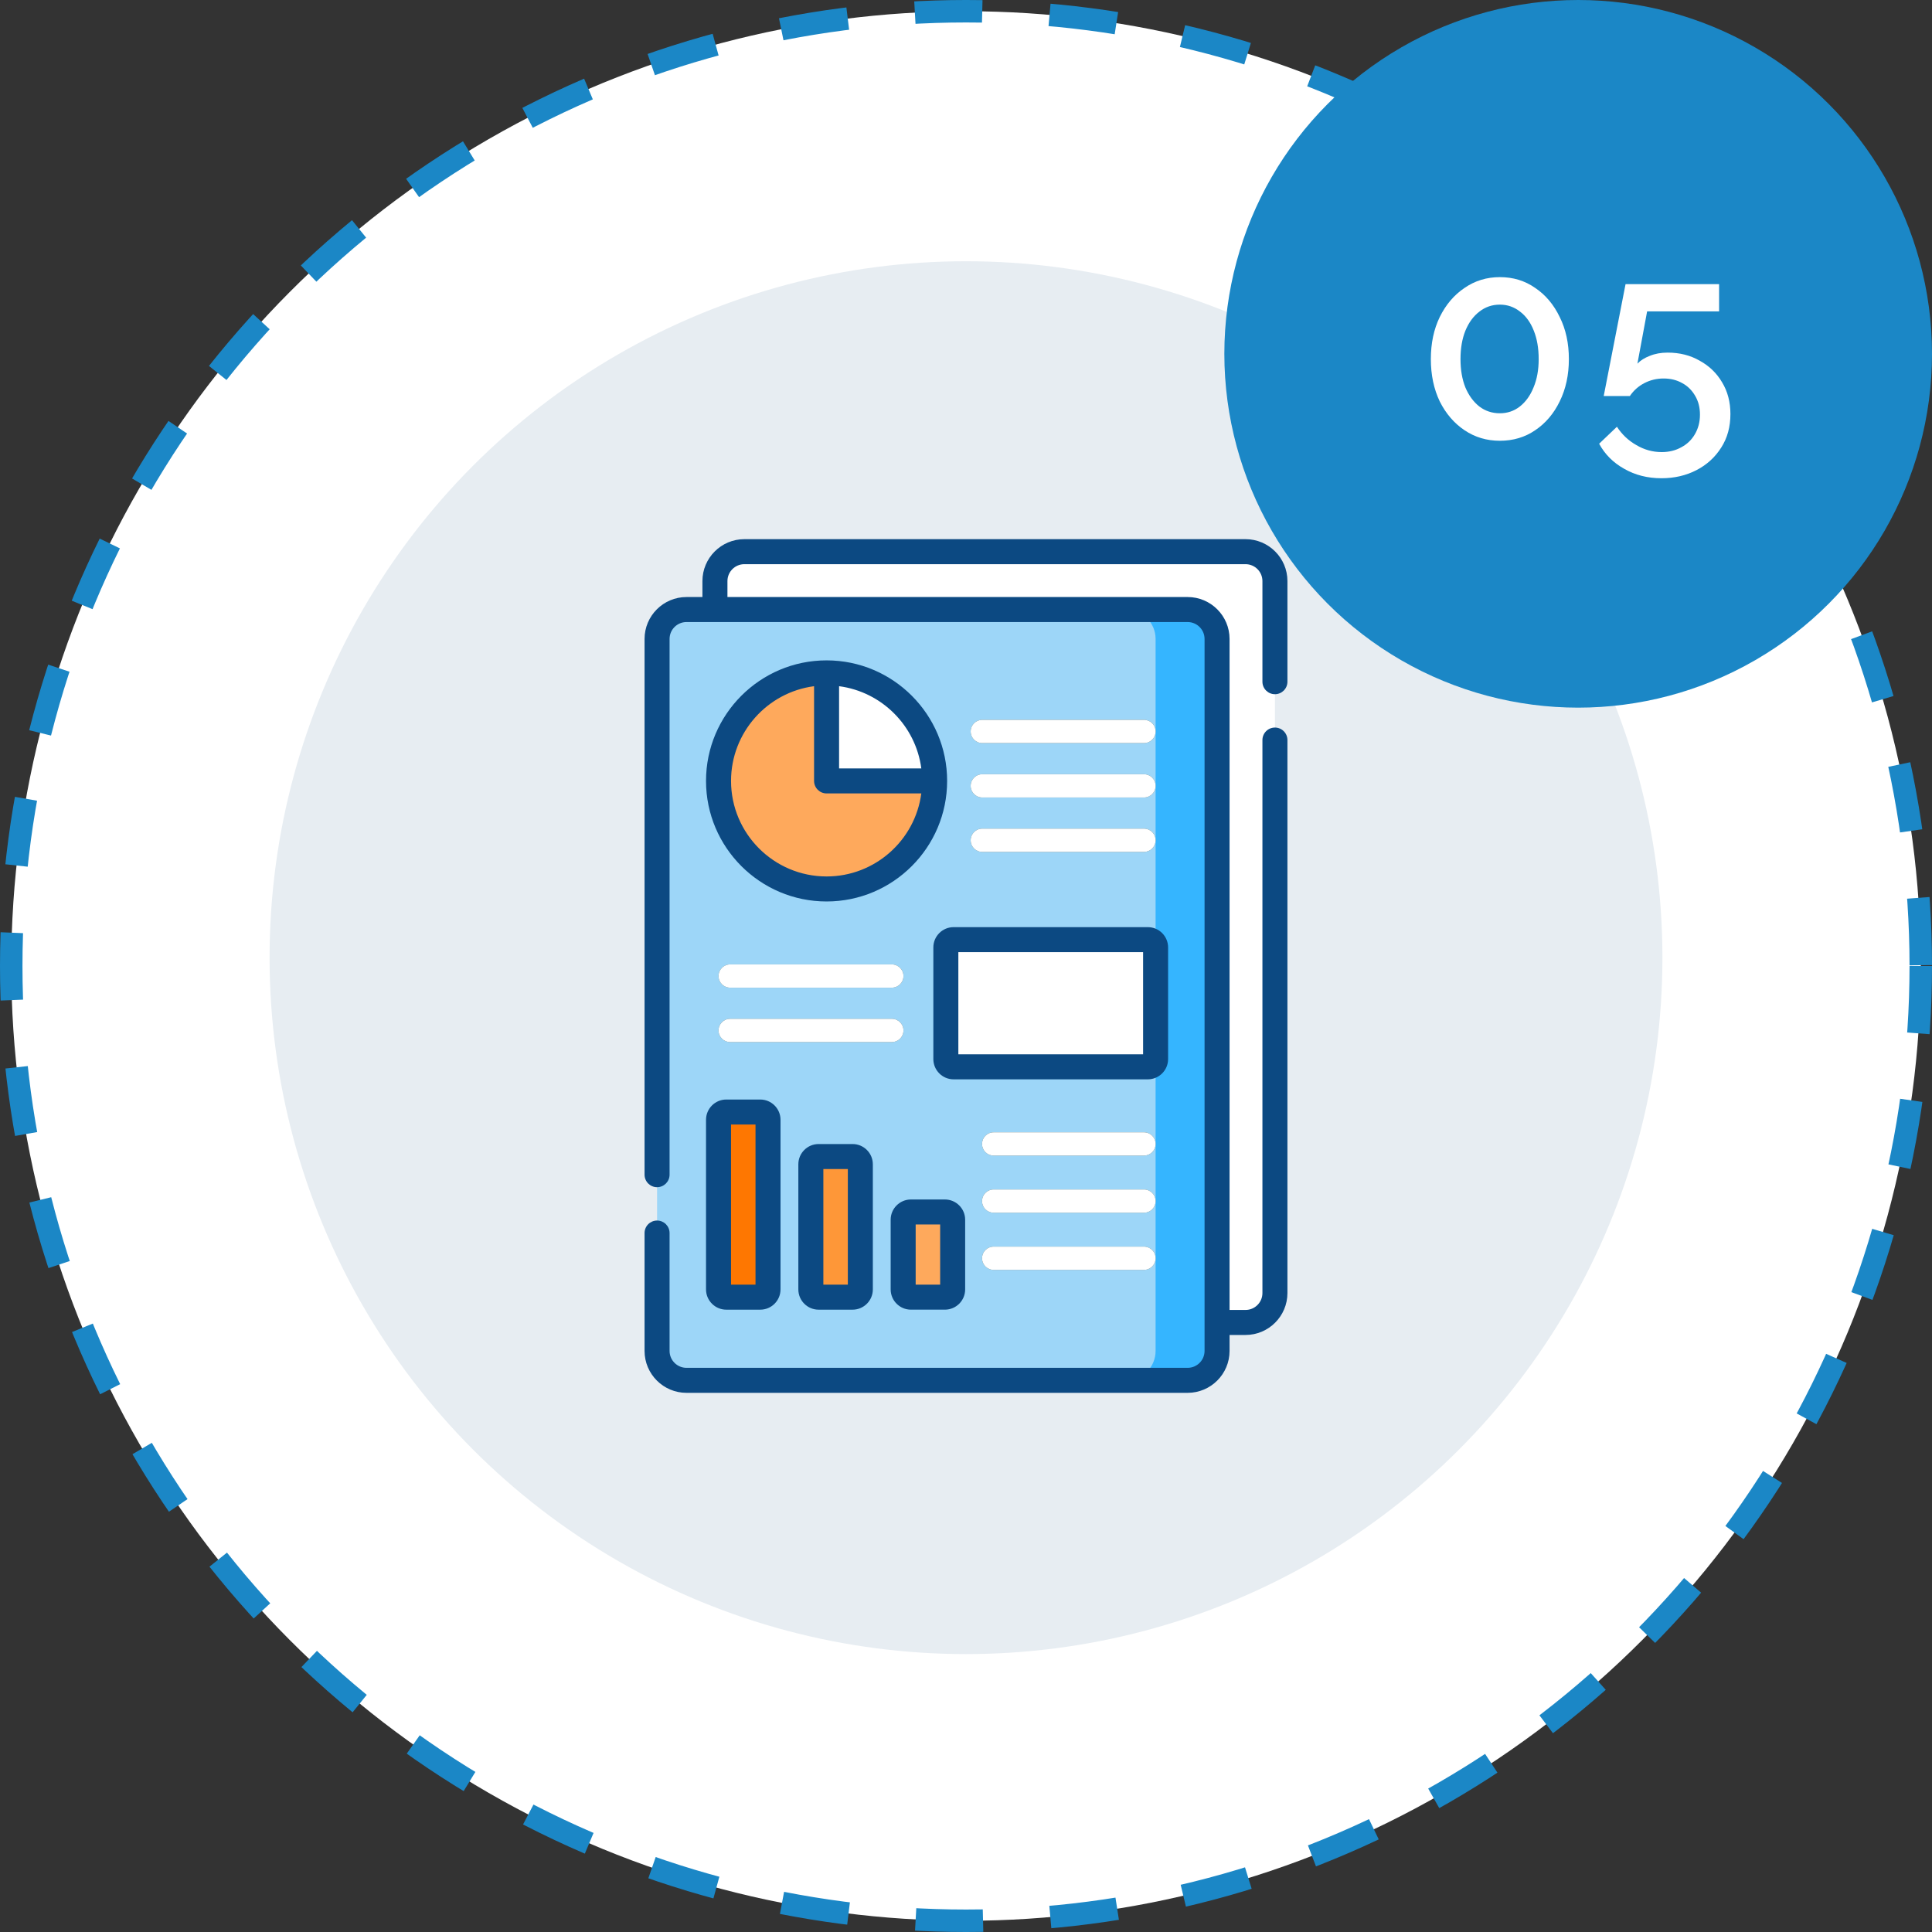 <svg xmlns="http://www.w3.org/2000/svg" width="172" height="172" viewBox="0 0 172 172" fill="none"><rect x="0" y="0" width="172" height="172" fill="#333333" stroke="none"/><circle cx="86" cy="86" r="85" fill="white" stroke="#1B87C6" stroke-width="2" stroke-dasharray="6 6"></circle><circle cx="86" cy="85.258" r="62" fill="#E7EDF2"></circle><path d="M110.885 117.735H66.267C64.821 117.735 63.649 116.562 63.649 115.116V51.731C63.649 50.285 64.821 49.113 66.267 49.113H110.885C112.331 49.113 113.503 50.285 113.503 51.731V115.116C113.503 116.562 112.331 117.735 110.885 117.735Z" fill="white"></path><path d="M105.733 122.887H61.115C59.669 122.887 58.497 121.714 58.497 120.269V56.883C58.497 55.438 59.669 54.265 61.115 54.265H105.733C107.179 54.265 108.351 55.438 108.351 56.883V120.269C108.351 121.714 107.179 122.887 105.733 122.887Z" fill="#9DD6F8"></path><path d="M105.733 54.265H100.261C101.707 54.265 102.879 55.438 102.879 56.883V120.269C102.879 121.714 101.707 122.887 100.261 122.887H105.733C107.179 122.887 108.351 121.714 108.351 120.269V56.883C108.351 55.438 107.179 54.265 105.733 54.265Z" fill="#35B5FF"></path><path d="M101.843 66.155H87.45C86.878 66.155 86.415 65.691 86.415 65.119C86.415 64.547 86.878 64.084 87.45 64.084H101.843C102.415 64.084 102.879 64.547 102.879 65.119C102.879 65.691 102.415 66.155 101.843 66.155Z" fill="#3E5959"></path><path d="M101.843 70.999H87.45C86.878 70.999 86.415 70.535 86.415 69.963C86.415 69.391 86.878 68.928 87.45 68.928H101.843C102.415 68.928 102.879 69.391 102.879 69.963C102.879 70.535 102.415 70.999 101.843 70.999Z" fill="#3E5959"></path><path d="M101.843 75.843H87.45C86.878 75.843 86.415 75.379 86.415 74.808C86.415 74.236 86.878 73.772 87.45 73.772H101.843C102.415 73.772 102.879 74.236 102.879 74.808C102.879 75.379 102.415 75.843 101.843 75.843Z" fill="#3E5959"></path><path d="M101.844 102.878H88.463C87.891 102.878 87.428 102.415 87.428 101.843C87.428 101.271 87.891 100.807 88.463 100.807H101.844C102.415 100.807 102.879 101.271 102.879 101.843C102.879 102.415 102.415 102.878 101.844 102.878Z" fill="#3E5959"></path><path d="M79.397 92.773H65.004C64.432 92.773 63.968 92.31 63.968 91.738C63.968 91.166 64.432 90.702 65.004 90.702H79.397C79.969 90.702 80.433 91.166 80.433 91.738C80.433 92.31 79.969 92.773 79.397 92.773Z" fill="#3E5959"></path><path d="M79.397 87.929H65.004C64.432 87.929 63.968 87.466 63.968 86.894C63.968 86.322 64.432 85.858 65.004 85.858H79.397C79.969 85.858 80.433 86.322 80.433 86.894C80.433 87.466 79.969 87.929 79.397 87.929Z" fill="#3E5959"></path><path d="M73.588 59.904V69.523H83.207C83.207 64.21 78.9 59.904 73.588 59.904Z" fill="white"></path><path d="M73.588 59.904C68.275 59.904 63.969 64.21 63.969 69.523C63.969 74.835 68.275 79.142 73.588 79.142C78.9 79.142 83.207 74.835 83.207 69.523H73.588V59.904Z" fill="#FEA95C"></path><path d="M102.189 94.977H84.896C84.515 94.977 84.206 94.668 84.206 94.286V84.345C84.206 83.964 84.515 83.655 84.896 83.655H102.189C102.57 83.655 102.879 83.964 102.879 84.345V94.286C102.879 94.668 102.57 94.977 102.189 94.977Z" fill="white"></path><path d="M67.684 115.482H64.659C64.277 115.482 63.968 115.173 63.968 114.792V99.691C63.968 99.309 64.277 99.001 64.659 99.001H67.684C68.065 99.001 68.374 99.309 68.374 99.691V114.792C68.374 115.173 68.065 115.482 67.684 115.482Z" fill="#FE7701"></path><path d="M75.902 115.483H72.877C72.496 115.483 72.187 115.174 72.187 114.792V103.653C72.187 103.272 72.496 102.963 72.877 102.963H75.902C76.284 102.963 76.593 103.272 76.593 103.653V114.792C76.593 115.173 76.284 115.483 75.902 115.483Z" fill="#FE9738"></path><path d="M84.122 115.482H81.097C80.715 115.482 80.406 115.173 80.406 114.792V108.589C80.406 108.208 80.715 107.899 81.097 107.899H84.122C84.503 107.899 84.812 108.208 84.812 108.589V114.792C84.812 115.173 84.503 115.482 84.122 115.482Z" fill="#FEA95C"></path><path d="M101.844 107.966H88.463C87.891 107.966 87.428 107.503 87.428 106.931C87.428 106.359 87.891 105.895 88.463 105.895H101.844C102.415 105.895 102.879 106.359 102.879 106.931C102.879 107.503 102.415 107.966 101.844 107.966Z" fill="#3E5959"></path><path d="M101.844 113.054H88.463C87.891 113.054 87.428 112.59 87.428 112.018C87.428 111.446 87.891 110.983 88.463 110.983H101.844C102.415 110.983 102.879 111.446 102.879 112.018C102.879 112.59 102.415 113.054 101.844 113.054Z" fill="#3E5959"></path><path d="M87.45 66.155H101.843C102.415 66.155 102.879 65.691 102.879 65.119C102.879 64.547 102.415 64.084 101.843 64.084H87.45C86.878 64.084 86.415 64.547 86.415 65.119C86.415 65.691 86.878 66.155 87.45 66.155Z" fill="white"></path><path d="M86.415 69.963C86.415 70.535 86.878 70.999 87.45 70.999H101.843C102.415 70.999 102.879 70.535 102.879 69.963C102.879 69.391 102.415 68.928 101.843 68.928H87.45C86.878 68.928 86.415 69.391 86.415 69.963Z" fill="white"></path><path d="M87.45 75.843H101.843C102.415 75.843 102.879 75.38 102.879 74.808C102.879 74.236 102.415 73.772 101.843 73.772H87.45C86.878 73.772 86.415 74.236 86.415 74.808C86.415 75.379 86.878 75.843 87.45 75.843Z" fill="white"></path><path d="M102.879 101.843C102.879 101.271 102.415 100.807 101.844 100.807H88.463C87.891 100.807 87.428 101.271 87.428 101.843C87.428 102.415 87.891 102.878 88.463 102.878H101.844C102.415 102.878 102.879 102.415 102.879 101.843Z" fill="white"></path><path d="M80.433 91.738C80.433 91.166 79.969 90.702 79.397 90.702H65.004C64.432 90.702 63.968 91.166 63.968 91.738C63.968 92.31 64.432 92.773 65.004 92.773H79.397C79.969 92.773 80.433 92.31 80.433 91.738Z" fill="white"></path><path d="M65.004 87.929H79.397C79.969 87.929 80.433 87.466 80.433 86.894C80.433 86.322 79.969 85.858 79.397 85.858H65.004C64.432 85.858 63.968 86.322 63.968 86.894C63.968 87.466 64.432 87.929 65.004 87.929Z" fill="white"></path><path d="M73.588 58.791C67.67 58.791 62.855 63.605 62.855 69.523C62.855 75.441 67.67 80.255 73.588 80.255C79.505 80.255 84.32 75.441 84.32 69.523C84.32 63.605 79.506 58.791 73.588 58.791ZM73.588 78.028C68.898 78.028 65.082 74.213 65.082 69.523C65.082 65.21 68.308 61.637 72.474 61.09V69.523C72.474 70.138 72.973 70.636 73.588 70.636H82.021C81.474 74.802 77.9 78.028 73.588 78.028ZM74.701 68.41V61.09C78.502 61.589 81.522 64.608 82.021 68.41H74.701Z" fill="#0C4982"></path><path d="M83.093 84.345V94.286C83.093 95.281 83.902 96.09 84.896 96.09H102.189C103.183 96.09 103.992 95.281 103.992 94.286V84.345C103.992 83.351 103.183 82.541 102.189 82.541H84.896C83.902 82.541 83.093 83.35 83.093 84.345ZM85.319 84.768H101.766V93.863H85.319V84.768Z" fill="#0C4982"></path><path d="M62.855 114.792C62.855 115.787 63.664 116.596 64.659 116.596H67.683C68.678 116.596 69.487 115.787 69.487 114.792V99.691C69.487 98.696 68.678 97.887 67.683 97.887H64.659C63.664 97.887 62.855 98.696 62.855 99.691V114.792ZM65.082 100.114H67.261V114.369H65.082V100.114Z" fill="#0C4982"></path><path d="M72.878 101.85C71.883 101.85 71.074 102.659 71.074 103.653V114.792C71.074 115.787 71.883 116.596 72.878 116.596H75.903C76.897 116.596 77.706 115.787 77.706 114.792V103.653C77.706 102.659 76.897 101.85 75.903 101.85H72.878ZM75.48 114.369H73.301V104.076H75.48V114.369Z" fill="#0C4982"></path><path d="M81.097 116.595H84.122C85.116 116.595 85.925 115.786 85.925 114.792V108.589C85.925 107.595 85.116 106.786 84.122 106.786H81.097C80.102 106.786 79.293 107.595 79.293 108.589V114.792C79.293 115.786 80.102 116.595 81.097 116.595ZM81.519 109.012H83.699V114.369H81.519V109.012Z" fill="#0C4982"></path><path d="M101.844 105.895H88.463C87.891 105.895 87.428 106.359 87.428 106.931C87.428 107.503 87.891 107.966 88.463 107.966H101.844C102.415 107.966 102.879 107.503 102.879 106.931C102.879 106.359 102.415 105.895 101.844 105.895Z" fill="white"></path><path d="M101.844 110.983H88.463C87.891 110.983 87.428 111.446 87.428 112.018C87.428 112.59 87.891 113.054 88.463 113.054H101.844C102.415 113.054 102.879 112.59 102.879 112.018C102.879 111.446 102.415 110.983 101.844 110.983Z" fill="white"></path><path d="M113.503 61.803C114.118 61.803 114.616 61.305 114.616 60.69V51.731C114.616 49.674 112.942 48 110.885 48H66.267C64.209 48 62.535 49.674 62.535 51.731V53.152H61.115C59.057 53.152 57.383 54.826 57.383 56.883V104.579C57.383 105.194 57.882 105.692 58.497 105.692C59.111 105.692 59.61 105.194 59.61 104.579V56.883C59.61 56.054 60.285 55.379 61.115 55.379H105.733C106.563 55.379 107.238 56.054 107.238 56.883V120.269C107.238 121.098 106.563 121.773 105.733 121.773H61.115C60.285 121.773 59.61 121.098 59.61 120.269V109.774C59.61 109.16 59.111 108.661 58.497 108.661C57.882 108.661 57.383 109.16 57.383 109.774V120.269C57.383 122.326 59.057 124 61.115 124H105.733C107.79 124 109.464 122.326 109.464 120.269V118.848H110.885C112.942 118.848 114.616 117.174 114.616 115.116V65.885C114.616 65.27 114.118 64.772 113.503 64.772C112.888 64.772 112.39 65.27 112.39 65.885V115.116C112.39 115.946 111.715 116.621 110.885 116.621H109.464V56.883C109.464 54.826 107.79 53.152 105.733 53.152C103.479 53.152 67.168 53.152 64.762 53.152V51.731C64.762 50.902 65.437 50.227 66.267 50.227H110.885C111.715 50.227 112.39 50.902 112.39 51.731V60.69C112.39 61.305 112.888 61.803 113.503 61.803Z" fill="#0C4982"></path><circle cx="140.5" cy="31.5" r="31.5" fill="#1B87C6"></circle><path d="M139.672 31.968C139.672 33.376 139.4 34.632 138.856 35.736C138.328 36.824 137.6 37.68 136.672 38.304C135.76 38.928 134.712 39.24 133.528 39.24C132.36 39.24 131.312 38.928 130.384 38.304C129.456 37.68 128.72 36.824 128.176 35.736C127.648 34.632 127.384 33.376 127.384 31.968C127.384 30.56 127.648 29.312 128.176 28.224C128.72 27.12 129.456 26.256 130.384 25.632C131.312 24.992 132.36 24.672 133.528 24.672C134.712 24.672 135.76 24.992 136.672 25.632C137.6 26.256 138.328 27.12 138.856 28.224C139.4 29.312 139.672 30.56 139.672 31.968ZM136.984 31.968C136.984 31.008 136.84 30.168 136.552 29.448C136.264 28.712 135.856 28.144 135.328 27.744C134.8 27.328 134.2 27.12 133.528 27.12C132.84 27.12 132.232 27.328 131.704 27.744C131.176 28.144 130.76 28.712 130.456 29.448C130.168 30.168 130.024 31.008 130.024 31.968C130.024 32.928 130.168 33.768 130.456 34.488C130.76 35.208 131.176 35.776 131.704 36.192C132.232 36.592 132.84 36.792 133.528 36.792C134.2 36.792 134.792 36.592 135.304 36.192C135.832 35.776 136.24 35.208 136.528 34.488C136.832 33.768 136.984 32.928 136.984 31.968ZM147.91 42.576C146.678 42.576 145.574 42.296 144.598 41.736C143.622 41.192 142.878 40.448 142.366 39.504L143.95 37.992C144.398 38.68 144.974 39.224 145.678 39.624C146.382 40.04 147.134 40.248 147.934 40.248C148.59 40.248 149.174 40.104 149.686 39.816C150.198 39.544 150.598 39.16 150.886 38.664C151.19 38.152 151.342 37.568 151.342 36.912C151.342 36.272 151.198 35.712 150.91 35.232C150.622 34.736 150.238 34.36 149.758 34.104C149.278 33.832 148.726 33.696 148.102 33.696C147.494 33.696 146.926 33.832 146.398 34.104C145.87 34.376 145.438 34.76 145.102 35.256H142.774L144.718 25.296H153.046V27.72H146.638L145.774 32.376C146.046 32.088 146.414 31.856 146.878 31.68C147.342 31.488 147.87 31.392 148.462 31.392C149.534 31.392 150.486 31.632 151.318 32.112C152.166 32.576 152.83 33.216 153.31 34.032C153.806 34.848 154.054 35.792 154.054 36.864C154.054 38 153.782 38.992 153.238 39.84C152.694 40.704 151.958 41.376 151.03 41.856C150.102 42.336 149.062 42.576 147.91 42.576Z" fill="white"></path></svg>